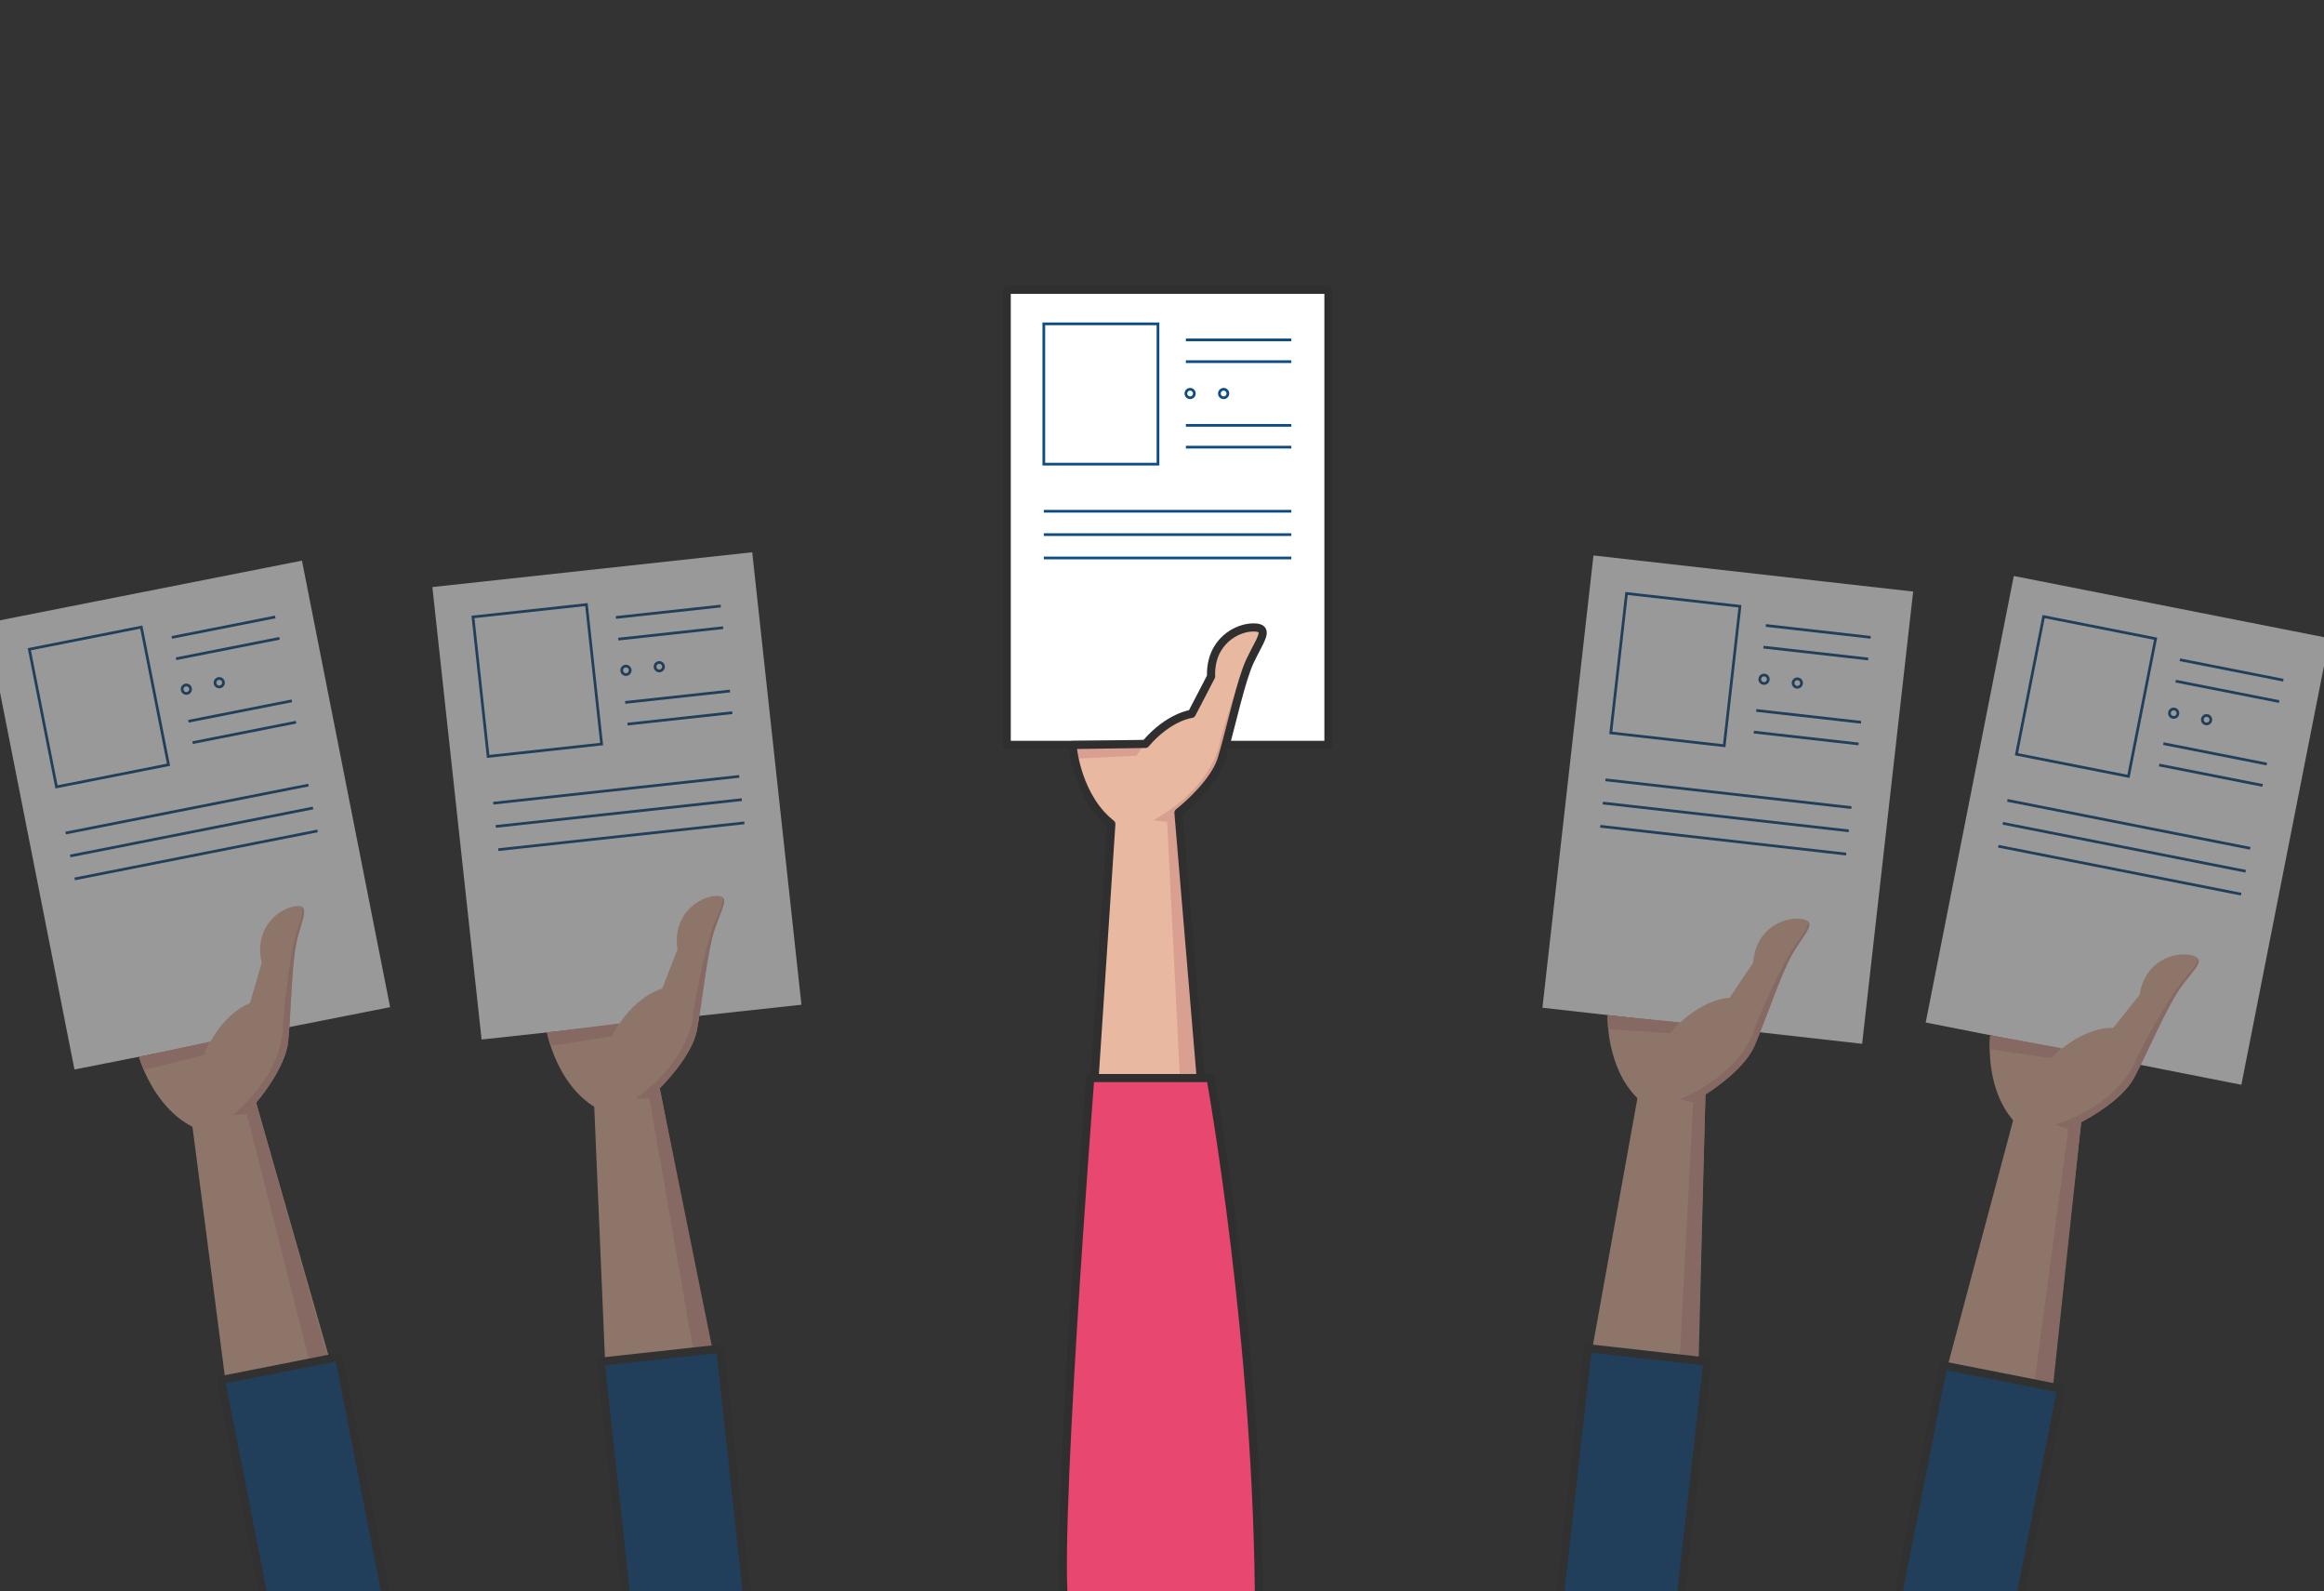 <svg width="428" height="293" viewBox="0 0 428 293" fill="none" xmlns="http://www.w3.org/2000/svg">
<rect x="0" y="0" width="428" height="293" fill="#333333" stroke="none"/>
<g clip-path="url(#clip0_209_68869)">
<g opacity="0.5">
<path d="M429 117.512L370.869 106.043L354.65 188.254L412.781 199.722L429 117.512Z" fill="white"/>
<path d="M396.989 117.593L376.362 113.523L371.362 138.867L391.989 142.936L396.989 117.593Z" stroke="#0F4C81" stroke-width="0.5" stroke-miterlimit="10"/>
<path d="M401.463 121.471L420.516 125.231" stroke="#0F4C81" stroke-width="0.5" stroke-miterlimit="10"/>
<path d="M400.687 125.409L419.74 129.164" stroke="#0F4C81" stroke-width="0.5" stroke-miterlimit="10"/>
<path d="M398.417 136.911L417.47 140.671" stroke="#0F4C81" stroke-width="0.5" stroke-miterlimit="10"/>
<path d="M397.641 140.85L416.694 144.605" stroke="#0F4C81" stroke-width="0.5" stroke-miterlimit="10"/>
<path d="M400.317 132.09C400.748 132.09 401.098 131.741 401.098 131.31C401.098 130.879 400.748 130.529 400.317 130.529C399.886 130.529 399.537 130.879 399.537 131.31C399.537 131.741 399.886 132.09 400.317 132.09Z" stroke="#0F4C81" stroke-width="0.5" stroke-miterlimit="10"/>
<path d="M406.374 133.285C406.805 133.285 407.155 132.936 407.155 132.505C407.155 132.074 406.805 131.724 406.374 131.724C405.943 131.724 405.594 132.074 405.594 132.505C405.594 132.936 405.943 133.285 406.374 133.285Z" stroke="#0F4C81" stroke-width="0.5" stroke-miterlimit="10"/>
<path d="M369.69 147.361L414.411 156.183" stroke="#0F4C81" stroke-width="0.5" stroke-miterlimit="10"/>
<path d="M368.856 151.585L413.577 160.407" stroke="#0F4C81" stroke-width="0.5" stroke-miterlimit="10"/>
<path d="M368.022 155.804L412.743 164.626" stroke="#0F4C81" stroke-width="0.5" stroke-miterlimit="10"/>
<path d="M376.313 269.164L383.28 206.604C383.28 206.604 390.594 202.951 393.012 198.442C395.433 193.933 398.966 185.566 401.428 182.047C403.89 178.528 406.633 176.561 403.591 175.861C400.549 175.161 395.05 176.784 394.024 183.175C391.045 186.944 389.176 189.241 389.176 189.241C389.176 189.241 383.851 188.786 377.714 194.834C371.577 200.882 391.767 195.208 391.767 195.208L366.533 190.61C366.533 190.61 365.386 200.034 370.752 206.26L355.093 264.976L376.313 269.164Z" fill="#E8B8A0"/>
<path d="M402.788 179.63C399.149 183.568 393.382 195.025 393.382 195.025C393.382 195.025 391.143 202.853 378.521 207.076C380.136 207.701 380.912 207.857 380.912 207.857L373.829 260.873L377.589 259.945L383.284 206.604C383.284 206.604 390.599 202.951 393.016 198.442C395.438 193.933 398.97 185.566 401.432 182.047C403.314 179.353 405.361 177.569 404.853 176.57C404.67 177.234 404.108 178.207 402.792 179.634L402.788 179.63Z" fill="#D99F91"/>
<path d="M379.645 192.996L366.533 190.606C366.533 190.606 366.412 191.605 366.435 193.161L377.718 194.829C377.718 194.829 378.463 194.017 379.65 192.996H379.645Z" fill="#D99F91"/>
<path d="M357.888 251.404L347.44 304.363L369.178 308.651L379.626 255.692L357.888 251.404Z" fill="#0F4C81" stroke="#302F30" stroke-width="1.5" stroke-linecap="round" stroke-linejoin="round"/>
</g>
<g opacity="0.5">
<path d="M352.337 108.913L293.46 102.267L284.061 185.533L342.939 192.179L352.337 108.913Z" fill="white"/>
<path d="M320.439 111.626L299.547 109.268L296.65 134.937L317.542 137.296L320.439 111.626Z" stroke="#0F4C81" stroke-width="0.5" stroke-miterlimit="10"/>
<path d="M325.206 115.16L344.505 117.341" stroke="#0F4C81" stroke-width="0.5" stroke-miterlimit="10"/>
<path d="M324.756 119.147L344.054 121.328" stroke="#0F4C81" stroke-width="0.5" stroke-miterlimit="10"/>
<path d="M323.441 130.801L342.739 132.982" stroke="#0F4C81" stroke-width="0.5" stroke-miterlimit="10"/>
<path d="M322.99 134.789L342.289 136.97" stroke="#0F4C81" stroke-width="0.5" stroke-miterlimit="10"/>
<path d="M324.872 125.842C325.303 125.842 325.653 125.492 325.653 125.061C325.653 124.63 325.303 124.281 324.872 124.281C324.441 124.281 324.092 124.63 324.092 125.061C324.092 125.492 324.441 125.842 324.872 125.842Z" stroke="#0F4C81" stroke-width="0.5" stroke-miterlimit="10"/>
<path d="M331.005 126.538C331.436 126.538 331.786 126.188 331.786 125.757C331.786 125.326 331.436 124.977 331.005 124.977C330.574 124.977 330.225 125.326 330.225 125.757C330.225 126.188 330.574 126.538 331.005 126.538Z" stroke="#0F4C81" stroke-width="0.5" stroke-miterlimit="10"/>
<path d="M295.668 143.575L340.964 148.69" stroke="#0F4C81" stroke-width="0.5" stroke-miterlimit="10"/>
<path d="M295.186 147.852L340.478 152.968" stroke="#0F4C81" stroke-width="0.5" stroke-miterlimit="10"/>
<path d="M294.705 152.129L339.996 157.245" stroke="#0F4C81" stroke-width="0.5" stroke-miterlimit="10"/>
<path d="M312.277 264.419L314.079 201.497C314.079 201.497 321.067 197.256 323.11 192.564C325.153 187.872 327.985 179.242 330.148 175.531C332.311 171.825 334.88 169.635 331.794 169.189C328.707 168.743 323.355 170.812 322.86 177.266C320.198 181.266 318.53 183.711 318.53 183.711C318.53 183.711 313.182 183.697 307.562 190.227C301.943 196.756 321.598 189.446 321.598 189.446L296.069 186.94C296.069 186.94 295.703 196.422 301.559 202.188L290.779 261.993L312.272 264.419H312.277Z" fill="#E8B8A0"/>
<path d="M331.307 173.011C328.002 177.235 323.199 189.129 323.199 189.129C323.199 189.129 321.611 197.117 309.377 202.358C311.041 202.848 311.826 202.938 311.826 202.938L309.052 255.842L312.722 254.611L314.083 201.497C314.083 201.497 321.072 197.256 323.114 192.564C325.157 187.872 327.989 179.242 330.152 175.531C331.807 172.694 333.698 170.745 333.114 169.791C332.984 170.469 332.507 171.486 331.312 173.015L331.307 173.011Z" fill="#D99F91"/>
<path d="M309.337 188.238L296.073 186.935C296.073 186.935 296.038 187.939 296.185 189.491L307.567 190.227C307.567 190.227 308.24 189.357 309.342 188.242L309.337 188.238Z" fill="#D99F91"/>
<path d="M292.421 248.212L286.366 301.851L308.384 304.337L314.439 250.698L292.421 248.212Z" fill="#0F4C81" stroke="#302F30" stroke-width="1.5" stroke-linecap="round" stroke-linejoin="round"/>
</g>
<path d="M244.654 53.349H185.402V137.143H244.654V53.349Z" fill="white" stroke="#302F30" stroke-width="1.5" stroke-linecap="round" stroke-linejoin="round"/>
<path d="M213.26 59.624H192.235V85.456H213.26V59.624Z" stroke="#0F4C81" stroke-width="0.5" stroke-miterlimit="10"/>
<path d="M218.398 62.576H237.817" stroke="#0F4C81" stroke-width="0.5" stroke-miterlimit="10"/>
<path d="M218.398 66.586H237.817" stroke="#0F4C81" stroke-width="0.5" stroke-miterlimit="10"/>
<path d="M218.398 78.311H237.817" stroke="#0F4C81" stroke-width="0.5" stroke-miterlimit="10"/>
<path d="M218.398 82.325H237.817" stroke="#0F4C81" stroke-width="0.5" stroke-miterlimit="10"/>
<path d="M219.179 73.231C219.61 73.231 219.959 72.882 219.959 72.451C219.959 72.02 219.61 71.67 219.179 71.67C218.748 71.67 218.398 72.02 218.398 72.451C218.398 72.882 218.748 73.231 219.179 73.231Z" stroke="#0F4C81" stroke-width="0.5" stroke-miterlimit="10"/>
<path d="M225.351 73.231C225.782 73.231 226.132 72.882 226.132 72.451C226.132 72.02 225.782 71.67 225.351 71.67C224.92 71.67 224.571 72.02 224.571 72.451C224.571 72.882 224.92 73.231 225.351 73.231Z" stroke="#0F4C81" stroke-width="0.5" stroke-miterlimit="10"/>
<path d="M192.236 94.126H237.817" stroke="#0F4C81" stroke-width="0.5" stroke-miterlimit="10"/>
<path d="M192.236 98.43H237.817" stroke="#0F4C81" stroke-width="0.5" stroke-miterlimit="10"/>
<path d="M192.236 102.73H237.817" stroke="#0F4C81" stroke-width="0.5" stroke-miterlimit="10"/>
<path d="M222.305 212.339L217.033 149.614C217.033 149.614 223.5 144.614 225.003 139.721C226.506 134.829 228.353 125.935 230.088 122.006C231.818 118.077 234.129 115.615 231.011 115.521C227.893 115.423 222.809 118.081 223.041 124.548C220.847 128.821 219.46 131.435 219.46 131.435C219.46 131.435 214.148 132.019 209.295 139.142C204.443 146.264 223.157 136.791 223.157 136.791L197.507 137.166C197.507 137.166 198.208 146.63 204.675 151.705L200.674 212.344H222.305V212.339Z" fill="#E8B8A0"/>
<path d="M230.953 119.375C228.143 123.946 224.705 136.3 224.705 136.3C224.705 136.3 224.022 144.413 212.453 151.001C214.161 151.304 214.951 151.304 214.951 151.304L217.488 202.295L220.998 200.658L217.033 149.614C217.033 149.614 223.5 144.614 225.004 139.721C226.507 134.829 228.353 125.935 230.088 122.006C231.413 119 233.076 116.855 232.385 115.967C232.336 116.654 231.97 117.72 230.953 119.375Z" fill="#D99F91"/>
<path d="M210.834 136.969L197.508 137.161C197.508 137.161 197.583 138.165 197.904 139.686L209.295 139.137C209.295 139.137 209.871 138.196 210.834 136.965V136.969Z" fill="#D99F91"/>
<path d="M230.369 121.391C230.44 121.235 230.516 121.083 230.587 120.936C230.601 120.909 230.614 120.882 230.627 120.851C230.69 120.726 230.748 120.606 230.81 120.485C230.837 120.432 230.864 120.378 230.89 120.325C230.939 120.231 230.984 120.142 231.033 120.048C232.469 117.274 233.571 115.597 231.011 115.517C227.893 115.419 222.809 118.077 223.041 124.544C220.846 128.817 219.459 131.43 219.459 131.43C219.459 131.43 215.28 131.894 210.954 136.965H210.834L197.507 137.161C197.507 137.161 197.507 137.179 197.507 137.201C197.507 137.201 197.507 137.206 197.507 137.21C197.57 137.924 198.466 146.831 204.67 151.696L200.669 212.335H222.3L217.029 149.614C217.029 149.614 217.27 149.422 217.666 149.087C217.778 148.994 217.898 148.891 218.032 148.775C218.206 148.624 218.398 148.459 218.603 148.271C218.777 148.115 218.964 147.946 219.156 147.763C219.259 147.669 219.361 147.571 219.468 147.468C219.678 147.268 219.896 147.054 220.119 146.831C220.463 146.483 220.82 146.113 221.172 145.725C221.596 145.261 222.015 144.766 222.421 144.253C222.55 144.088 222.684 143.918 222.809 143.749C223.763 142.469 224.579 141.086 224.999 139.708C225.329 138.638 225.672 137.375 226.029 136.015C226.337 134.851 226.649 133.611 226.97 132.362C227.077 131.948 227.184 131.528 227.291 131.109C227.345 130.899 227.398 130.694 227.452 130.485C227.559 130.07 227.67 129.655 227.777 129.245C228.54 126.377 229.32 123.705 230.079 121.988C230.155 121.819 230.23 121.654 230.306 121.493C230.324 121.453 230.342 121.413 230.364 121.373L230.369 121.391Z" stroke="#302F30" stroke-width="1.5" stroke-linecap="round" stroke-linejoin="round"/>
<path d="M231.863 297.062C231.863 247.77 222.943 198.482 222.943 198.482H200.785C200.785 198.482 193.685 289.765 196.325 297.062" fill="#E8476F"/>
<path d="M231.863 297.062C231.863 247.77 222.943 198.482 222.943 198.482H200.785C200.785 198.482 193.685 289.765 196.325 297.062" stroke="#302F30" stroke-width="1.5" stroke-linecap="round" stroke-linejoin="round"/>
<g opacity="0.5">
<path d="M138.532 101.677L79.629 108.086L88.693 191.389L147.597 184.98L138.532 101.677Z" fill="white"/>
<path d="M108.004 111.311L87.103 113.585L89.897 139.266L110.799 136.991L108.004 111.311Z" stroke="#0F4C81" stroke-width="0.5" stroke-miterlimit="10"/>
<path d="M113.431 113.679L132.739 111.578" stroke="#0F4C81" stroke-width="0.5" stroke-miterlimit="10"/>
<path d="M113.864 117.671L133.171 115.566" stroke="#0F4C81" stroke-width="0.5" stroke-miterlimit="10"/>
<path d="M115.135 129.325L134.443 127.224" stroke="#0F4C81" stroke-width="0.5" stroke-miterlimit="10"/>
<path d="M115.568 133.317L134.875 131.211" stroke="#0F4C81" stroke-width="0.5" stroke-miterlimit="10"/>
<path d="M115.278 124.196C115.709 124.196 116.058 123.847 116.058 123.415C116.058 122.984 115.709 122.635 115.278 122.635C114.847 122.635 114.497 122.984 114.497 123.415C114.497 123.847 114.847 124.196 115.278 124.196Z" stroke="#0F4C81" stroke-width="0.5" stroke-miterlimit="10"/>
<path d="M121.415 123.527C121.846 123.527 122.195 123.178 122.195 122.746C122.195 122.315 121.846 121.966 121.415 121.966C120.984 121.966 120.634 122.315 120.634 122.746C120.634 123.178 120.984 123.527 121.415 123.527Z" stroke="#0F4C81" stroke-width="0.5" stroke-miterlimit="10"/>
<path d="M90.837 147.879L136.151 142.941" stroke="#0F4C81" stroke-width="0.5" stroke-miterlimit="10"/>
<path d="M91.305 152.156L136.619 147.223" stroke="#0F4C81" stroke-width="0.5" stroke-miterlimit="10"/>
<path d="M91.769 156.433L137.083 151.5" stroke="#0F4C81" stroke-width="0.5" stroke-miterlimit="10"/>
<path d="M133.528 262.144L121.5 200.355C121.5 200.355 127.387 194.682 128.35 189.66C129.314 184.634 130.188 175.593 131.486 171.499C132.784 167.409 134.813 164.711 131.704 164.952C128.591 165.192 123.828 168.381 124.76 174.79C123.043 179.277 121.946 182.024 121.946 182.024C121.946 182.024 116.728 183.184 112.673 190.784C108.619 198.388 126.196 186.948 126.196 186.948L100.738 190.097C100.738 190.097 102.46 199.432 109.44 203.772L112.027 264.486L133.528 262.144Z" fill="#E8B8A0"/>
<path d="M132.061 168.787C129.764 173.635 127.681 186.293 127.681 186.293C127.681 186.293 127.882 194.432 117.093 202.233C118.824 202.349 119.609 202.264 119.609 202.264L128.596 253.849L131.905 251.842L121.495 200.355C121.495 200.355 127.383 194.682 128.346 189.66C129.309 184.634 130.184 175.593 131.481 171.499C132.476 168.368 133.894 166.053 133.114 165.25C133.136 165.937 132.891 167.034 132.061 168.792V168.787Z" fill="#D99F91"/>
<path d="M113.967 188.46L100.739 190.097C100.739 190.097 100.921 191.087 101.408 192.564L112.674 190.784C112.674 190.784 113.142 189.785 113.967 188.46Z" fill="#D99F91"/>
<path d="M132.644 248.304L110.617 250.701L116.456 304.364L138.483 301.967L132.644 248.304Z" fill="#0F4C81" stroke="#302F30" stroke-width="1.5" stroke-linecap="round" stroke-linejoin="round"/>
</g>
<g opacity="0.5">
<path d="M55.61 103.221L-2.519 114.699L13.714 196.906L71.843 185.428L55.61 103.221Z" fill="white"/>
<path d="M26.025 115.459L5.399 119.532L10.403 144.875L31.03 140.802L26.025 115.459Z" stroke="#0F4C81" stroke-width="0.5" stroke-miterlimit="10"/>
<path d="M31.644 117.354L50.697 113.59" stroke="#0F4C81" stroke-width="0.5" stroke-miterlimit="10"/>
<path d="M32.42 121.288L51.473 117.524" stroke="#0F4C81" stroke-width="0.5" stroke-miterlimit="10"/>
<path d="M34.695 132.795L53.743 129.031" stroke="#0F4C81" stroke-width="0.5" stroke-miterlimit="10"/>
<path d="M35.471 136.729L54.524 132.964" stroke="#0F4C81" stroke-width="0.5" stroke-miterlimit="10"/>
<path d="M34.32 127.67C34.751 127.67 35.1 127.321 35.1 126.89C35.1 126.459 34.751 126.109 34.32 126.109C33.889 126.109 33.539 126.459 33.539 126.89C33.539 127.321 33.889 127.67 34.32 127.67Z" stroke="#0F4C81" stroke-width="0.5" stroke-miterlimit="10"/>
<path d="M40.377 126.475C40.808 126.475 41.157 126.126 41.157 125.695C41.157 125.264 40.808 124.914 40.377 124.914C39.946 124.914 39.596 125.264 39.596 125.695C39.596 126.126 39.946 126.475 40.377 126.475Z" stroke="#0F4C81" stroke-width="0.5" stroke-miterlimit="10"/>
<path d="M12.091 153.373L56.807 144.543" stroke="#0F4C81" stroke-width="0.5" stroke-miterlimit="10"/>
<path d="M12.925 157.597L57.642 148.762" stroke="#0F4C81" stroke-width="0.5" stroke-miterlimit="10"/>
<path d="M13.759 161.816L58.475 152.985" stroke="#0F4C81" stroke-width="0.5" stroke-miterlimit="10"/>
<path d="M64.496 263.522L47.169 203.005C47.169 203.005 52.548 196.845 53.069 191.756C53.596 186.667 53.685 177.582 54.622 173.394C55.558 169.207 57.351 166.343 54.269 166.852C51.192 167.36 46.718 170.95 48.199 177.252C46.874 181.868 46.023 184.705 46.023 184.705C46.023 184.705 40.925 186.311 37.544 194.236C34.163 202.162 50.688 189.245 50.688 189.245L25.596 194.58C25.596 194.58 28.116 203.731 35.444 207.451L43.271 267.715L64.492 263.522H64.496Z" fill="#E8B8A0"/>
<path d="M54.965 170.643C53.096 175.669 52.115 188.46 52.115 188.46C52.115 188.46 53.016 196.555 42.945 205.252C44.675 205.217 45.452 205.065 45.452 205.065L58.872 258.05L61.998 255.767L47.169 203.005C47.169 203.005 52.547 196.845 53.069 191.756C53.596 186.667 53.685 177.582 54.621 173.394C55.339 170.188 56.553 167.761 55.705 167.026C55.79 167.708 55.638 168.823 54.96 170.643H54.965Z" fill="#D99F91"/>
<path d="M38.637 191.805L25.6 194.58C25.6 194.58 25.868 195.547 26.479 196.979L37.548 194.236C37.548 194.236 37.928 193.201 38.637 191.805Z" fill="#D99F91"/>
<path d="M62.42 249.808L40.682 254.1L51.139 307.057L72.877 302.765L62.42 249.808Z" fill="#0F4C81" stroke="#302F30" stroke-width="1.5" stroke-linecap="round" stroke-linejoin="round"/>
</g>
</g>
<defs>
<clipPath id="clip0_209_68869">
<rect width="428" height="293" fill="white"/>
</clipPath>
</defs>
</svg>
